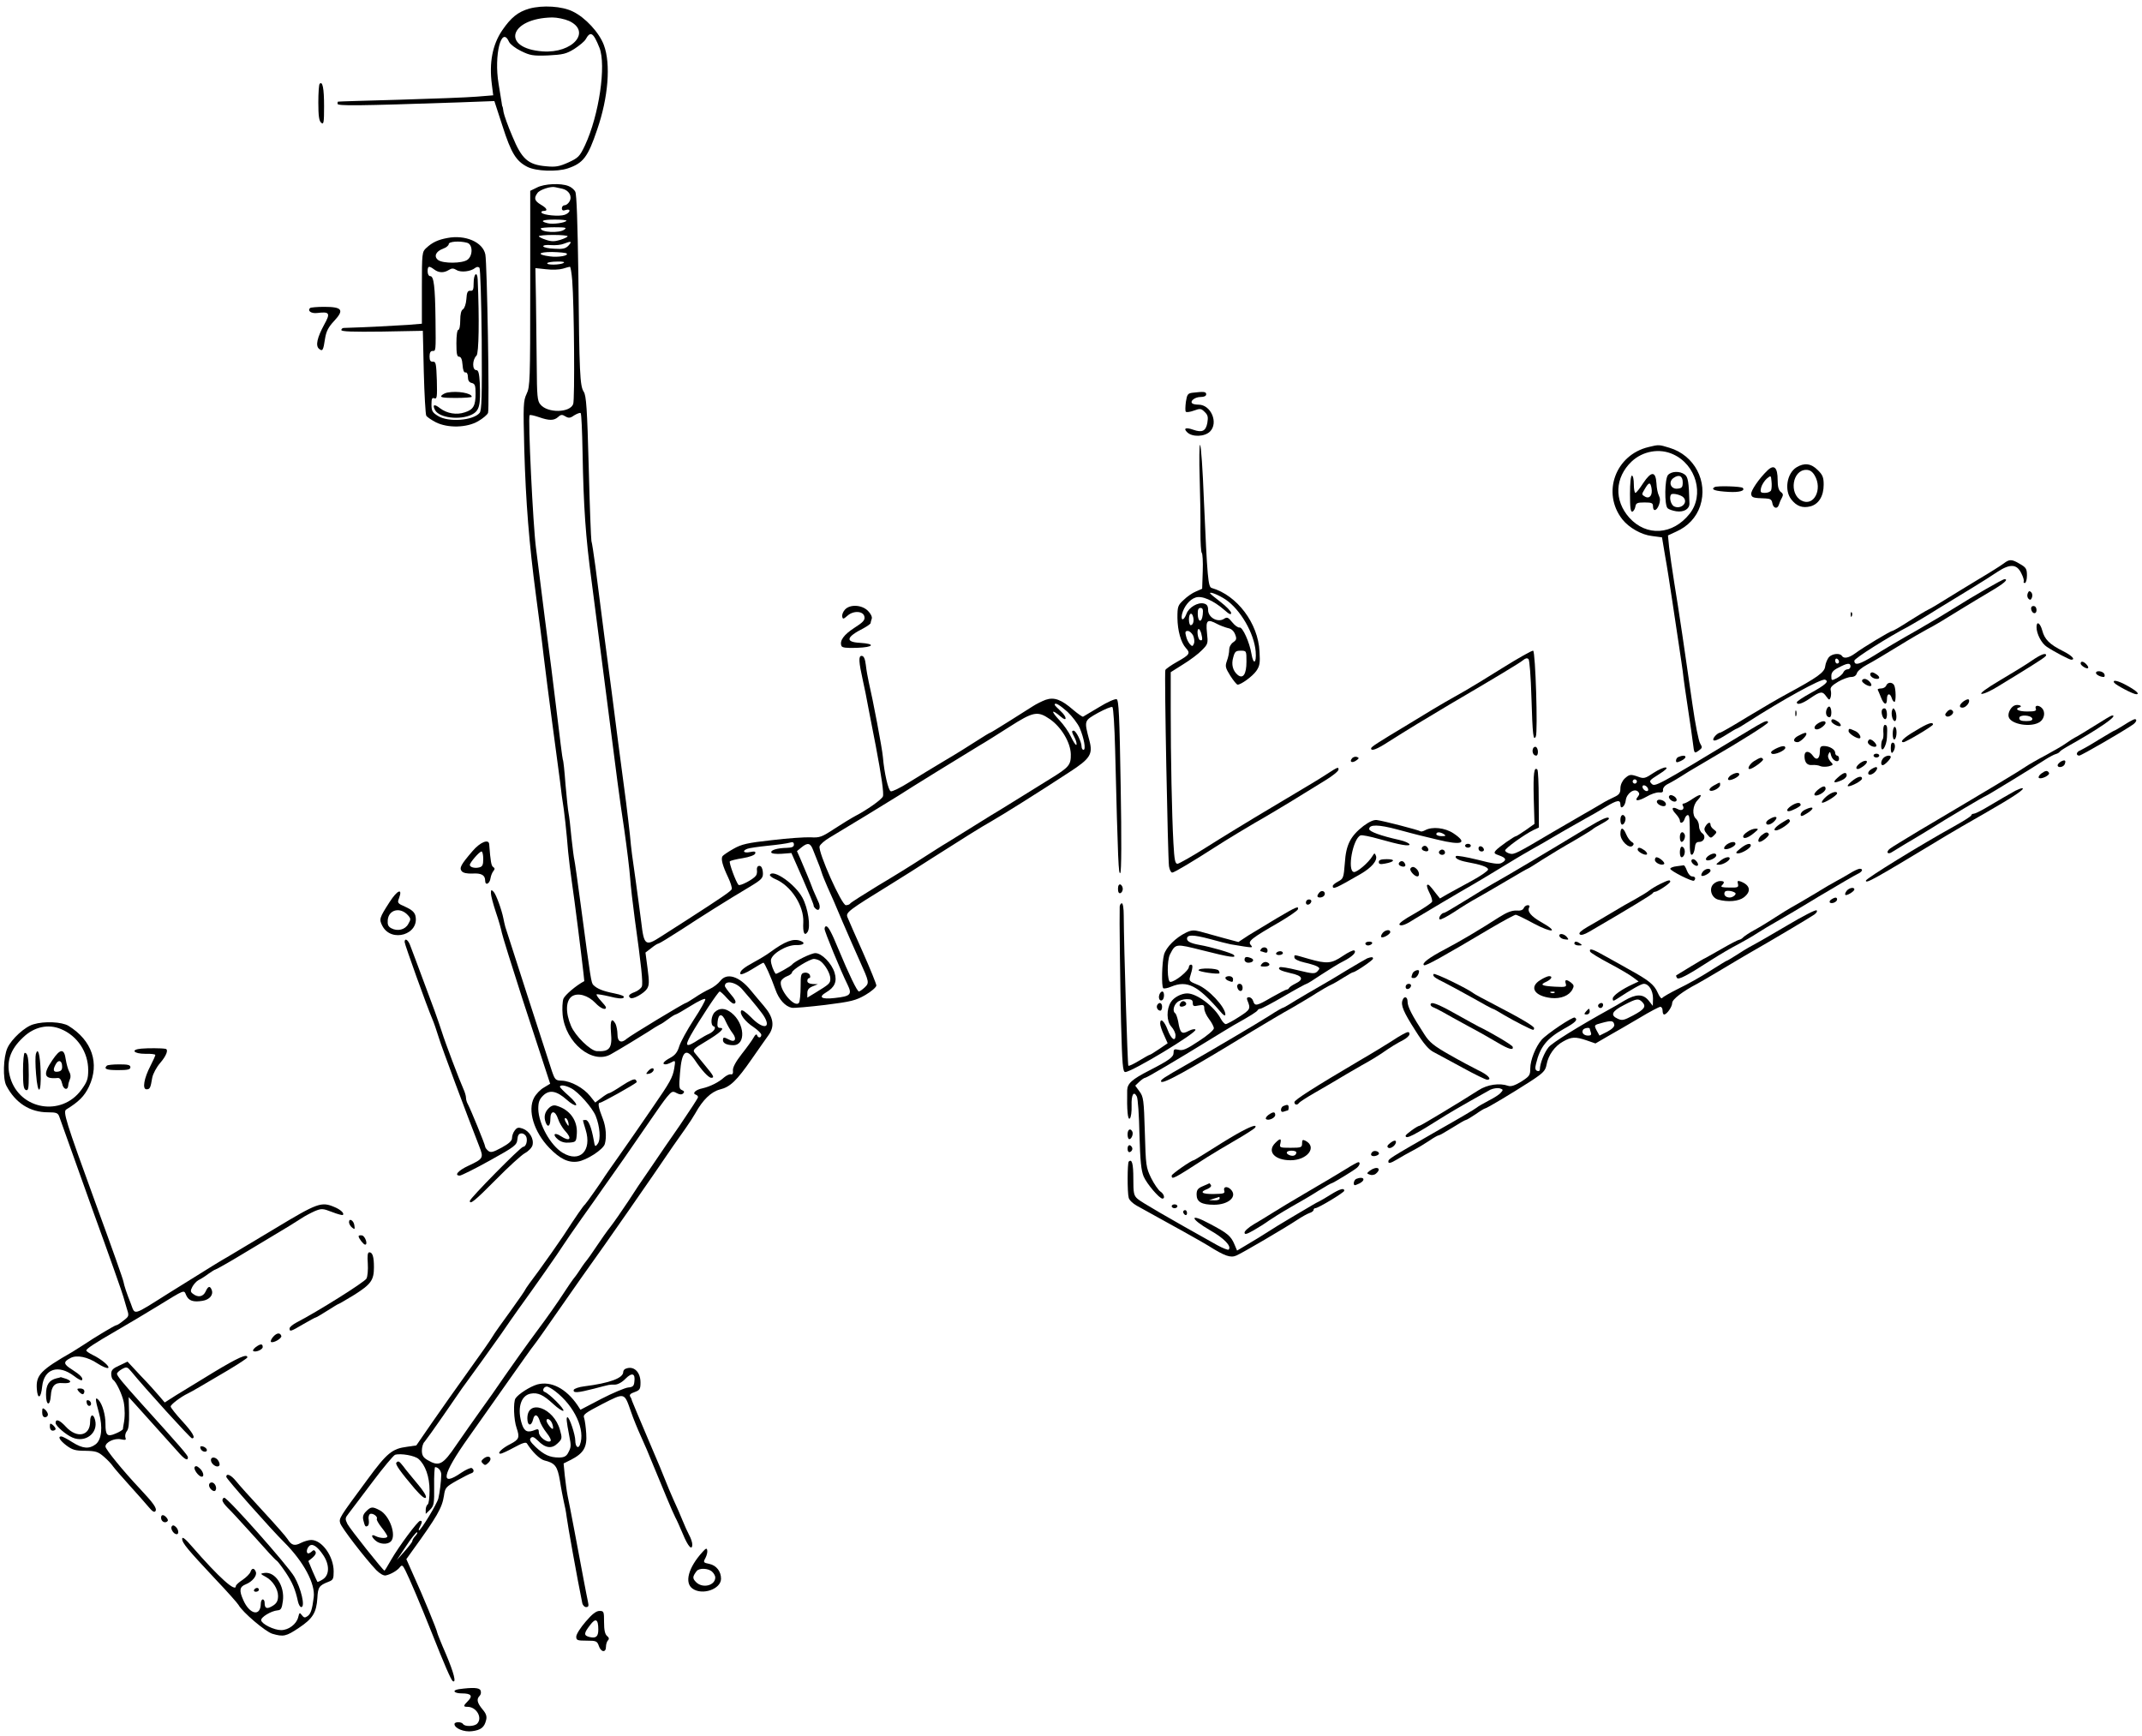 <?xml version="1.0" standalone="no"?>
<!DOCTYPE svg PUBLIC "-//W3C//DTD SVG 20010904//EN"
 "http://www.w3.org/TR/2001/REC-SVG-20010904/DTD/svg10.dtd">
<svg version="1.0" xmlns="http://www.w3.org/2000/svg"
 width="1117pt" height="905pt" viewBox="0 0 1117 905"
 preserveAspectRatio="xMidYMid meet">
<g transform="translate(0,905) scale(0.1,-0.1)"
fill="#000000" stroke="none">
<path d="M2760 9005 c-59 -17 -95 -46 -141 -113 -51 -75 -69 -169 -54 -283 l7
-56 -86 -7 c-47 -4 -229 -11 -403 -16 -175 -5 -319 -9 -320 -10 -2 0 -3 -5 -3
-11 0 -12 99 -11 631 7 l187 7 42 -129 c45 -141 71 -184 130 -214 45 -23 155
-27 211 -8 80 27 105 59 153 202 58 167 72 343 35 441 -24 65 -97 144 -162
175 -56 28 -158 34 -227 15z m207 -64 c119 -55 20 -170 -137 -159 -219 16
-175 173 50 177 25 0 64 -8 87 -18z m159 -140 c36 -91 -2 -351 -75 -508 -28
-59 -35 -66 -87 -90 -47 -21 -66 -25 -116 -20 -94 8 -127 37 -176 156 -23 53
-43 110 -46 126 -2 17 -5 30 -6 30 -1 0 -3 9 -4 20 -2 11 -9 55 -16 98 -25
150 15 308 55 218 6 -12 33 -33 62 -47 47 -23 62 -26 141 -23 78 4 95 8 137
34 26 17 53 39 59 50 25 45 40 36 72 -44z"/>
<path d="M1667 8613 c-4 -3 -7 -48 -7 -98 0 -70 4 -96 15 -105 13 -11 15 0 15
86 0 94 -8 133 -23 117z"/>
<path d="M2800 8072 l-35 -17 0 -510 c0 -478 -1 -512 -19 -549 -17 -36 -18
-57 -12 -290 8 -277 25 -489 61 -761 13 -99 32 -241 40 -315 9 -74 29 -232 45
-351 16 -119 34 -254 40 -300 5 -46 14 -113 20 -149 5 -36 12 -101 16 -145 3
-44 10 -111 15 -150 5 -38 16 -122 25 -185 24 -180 52 -415 51 -416 -42 -22
-101 -72 -109 -92 -5 -15 -7 -52 -4 -83 14 -146 156 -262 252 -206 53 30 153
91 194 117 25 17 52 33 60 37 8 3 29 17 46 30 17 13 34 23 37 23 4 0 39 20 79
45 40 25 74 41 76 35 2 -5 -25 -54 -60 -107 -35 -54 -69 -116 -76 -139 -9 -30
-21 -46 -47 -60 -34 -18 -46 -34 -24 -34 6 0 20 5 31 11 20 11 21 10 14 -32
-8 -47 -21 -71 -113 -204 -34 -49 -77 -112 -95 -138 -18 -26 -58 -83 -88 -126
-30 -42 -59 -84 -65 -93 -19 -31 -98 -143 -104 -148 -9 -7 -47 -62 -114 -165
-33 -49 -91 -131 -128 -182 -38 -50 -69 -94 -69 -96 0 -3 -35 -54 -77 -112
-43 -59 -86 -119 -95 -135 -9 -16 -65 -96 -125 -179 -59 -82 -145 -204 -190
-269 l-82 -119 -48 -7 c-78 -10 -105 -32 -207 -171 -147 -199 -149 -202 -142
-227 6 -23 130 -184 188 -245 18 -18 38 -30 49 -28 26 5 62 26 75 44 10 12 14
10 28 -18 19 -37 78 -175 138 -326 65 -164 100 -245 109 -251 20 -12 6 43 -36
142 -25 57 -45 108 -45 111 0 10 -78 200 -122 295 l-39 88 30 42 c131 181 156
225 166 288 6 43 10 47 68 80 34 19 68 36 75 38 14 4 16 18 2 27 -5 3 -30 -8
-54 -24 -114 -79 -101 -11 36 182 56 80 153 216 213 302 61 86 119 169 131
183 12 15 71 99 132 187 61 88 167 239 236 335 68 96 182 261 254 365 71 105
146 213 166 240 20 28 43 64 52 80 38 69 82 112 128 124 54 13 88 46 167 160
33 47 71 102 85 121 36 48 28 96 -23 155 -21 24 -51 61 -68 81 -60 74 -125 94
-159 49 -11 -14 -35 -33 -55 -42 -20 -9 -55 -29 -78 -45 -23 -15 -44 -28 -47
-28 -8 0 -289 -170 -307 -186 -29 -26 -49 -17 -49 22 0 19 -5 44 -10 55 -20
36 -29 19 -24 -43 8 -84 -7 -103 -74 -99 -33 2 -112 79 -134 131 -30 70 -28
133 5 155 31 20 84 5 122 -35 26 -28 55 -40 55 -23 0 4 -12 19 -27 35 -14 15
-24 30 -22 33 3 2 34 -3 68 -11 43 -11 66 -13 73 -6 7 7 -9 14 -48 22 -60 12
-90 24 -110 44 -11 12 -13 23 -64 406 -17 129 -33 241 -35 247 -2 7 -9 59 -15
115 -5 57 -12 114 -15 128 -3 14 -10 81 -16 149 -5 68 -11 127 -14 130 -2 4
-17 123 -34 266 -17 143 -38 307 -46 365 -8 58 -21 164 -30 235 -9 72 -23 179
-30 238 -15 112 -43 683 -33 692 3 3 24 -2 48 -10 54 -19 79 -19 101 1 14 13
21 13 37 3 17 -10 25 -10 46 5 15 9 30 15 34 12 4 -2 8 -96 10 -208 5 -280 16
-440 47 -668 14 -107 46 -355 71 -550 68 -529 70 -550 99 -743 14 -98 28 -212
31 -255 3 -42 14 -138 24 -212 34 -244 44 -336 37 -354 -4 -10 -21 -23 -37
-29 -30 -11 -37 -21 -22 -31 13 -8 70 24 86 48 12 19 12 36 3 106 l-11 83 30
23 c16 13 33 24 38 24 4 0 58 33 120 73 91 60 243 156 351 220 70 42 76 49 73
81 -2 19 -8 31 -18 31 -9 0 -14 -8 -13 -20 2 -11 0 -25 -5 -31 -14 -20 -84
-56 -91 -48 -14 16 -51 117 -45 123 3 3 33 11 66 16 37 6 63 16 66 24 4 11 -2
13 -27 8 -33 -7 -43 6 -14 17 9 4 58 11 107 16 50 5 101 12 114 16 16 5 22 2
22 -10 0 -12 -10 -16 -37 -17 -50 -1 -85 -12 -81 -24 1 -6 25 -9 54 -7 l51 4
59 -134 c32 -73 58 -136 57 -140 -1 -3 4 -11 11 -17 20 -17 28 10 12 40 -6 13
-18 40 -26 59 -15 41 -39 98 -65 159 l-19 43 23 19 c33 27 47 24 61 -13 7 -18
18 -46 25 -63 7 -16 16 -41 20 -55 4 -14 18 -47 30 -75 13 -27 48 -108 78
-180 31 -71 71 -164 90 -205 50 -111 51 -115 26 -139 -13 -12 -26 -21 -30 -21
-9 0 -52 89 -106 219 -38 92 -54 121 -65 121 -5 0 -8 -6 -8 -14 0 -14 83 -216
120 -291 25 -51 15 -60 -67 -69 -70 -8 -88 4 -44 30 44 26 57 56 43 102 -15
49 -67 102 -100 102 -22 0 -108 -42 -122 -60 -7 -9 -82 -51 -85 -48 -12 15
-25 51 -25 70 1 33 82 82 133 80 38 -1 50 11 21 22 -37 14 -80 -2 -159 -60
-16 -12 -52 -34 -80 -49 -59 -32 -79 -49 -74 -64 2 -5 29 5 59 24 30 19 58 35
61 35 6 0 39 -73 63 -141 18 -51 51 -87 85 -94 13 -2 91 5 175 15 135 17 159
23 209 52 31 18 56 40 57 49 0 8 -32 87 -71 175 -39 87 -75 169 -80 182 -9 24
5 35 226 171 55 34 152 95 215 136 157 100 257 163 309 192 61 35 248 152 408
257 108 70 123 93 104 164 -28 106 -29 103 45 145 37 20 71 34 75 30 5 -5 11
-103 14 -218 15 -603 18 -656 27 -647 6 6 7 177 2 455 -6 366 -10 447 -21 451
-8 3 -49 -15 -91 -41 -42 -25 -80 -48 -84 -50 -3 -2 -26 14 -51 35 -63 55
-100 68 -144 53 -19 -7 -49 -22 -66 -33 -18 -11 -74 -47 -125 -79 -51 -32 -95
-59 -97 -59 -3 0 -36 -20 -73 -44 -37 -24 -112 -71 -167 -103 -55 -33 -138
-83 -184 -112 -46 -29 -89 -50 -96 -47 -13 5 -34 96 -41 179 -4 47 -52 298
-74 392 -5 22 -12 61 -15 88 -4 33 -11 47 -22 47 -17 0 -15 -31 7 -130 6 -25
20 -94 31 -155 12 -60 28 -144 36 -185 30 -158 43 -249 37 -263 -6 -16 -84
-71 -144 -102 -19 -10 -68 -40 -108 -66 -67 -44 -77 -48 -126 -45 -29 1 -120
-5 -202 -15 -126 -14 -157 -21 -199 -45 -27 -15 -53 -33 -57 -38 -10 -14 0
-50 29 -111 13 -27 21 -55 19 -61 -4 -11 -51 -43 -231 -159 -44 -28 -107 -68
-139 -89 -80 -52 -88 -46 -102 75 -7 52 -19 146 -28 209 -20 139 -24 168 -31
245 -3 33 -13 110 -20 170 -8 61 -26 200 -41 310 -14 110 -29 229 -34 265 -10
74 -63 477 -85 655 -9 66 -18 126 -21 134 -2 8 -9 181 -14 384 -8 306 -13 375
-26 394 -20 31 -23 94 -28 605 -4 276 -9 425 -16 438 -6 12 -22 25 -36 30 -40
16 -126 12 -164 -8z m132 -6 c35 -8 53 -39 38 -66 -6 -11 -17 -20 -25 -20 -8
0 -15 -7 -15 -16 0 -11 6 -14 20 -9 29 9 25 -14 -5 -25 -28 -10 -112 -2 -121
11 -3 5 2 9 10 9 25 0 19 14 -14 33 -33 20 -37 34 -17 61 12 17 70 36 92 30 6
-1 22 -5 37 -8z m22 -167 c-7 -11 -72 -20 -98 -13 -45 11 -28 19 38 19 35 0
62 -3 60 -6z m-11 -46 c-26 -20 -123 -15 -123 6 0 3 32 6 70 6 59 0 68 -2 53
-12z m17 -35 c0 -4 -17 -12 -39 -19 -29 -9 -47 -9 -75 1 -20 6 -36 15 -36 18
0 4 34 7 75 7 41 0 75 -3 75 -7z m5 -48 c-15 -16 -29 -20 -73 -17 -31 1 -57 7
-59 12 -2 6 15 9 39 7 24 -2 54 1 68 7 38 15 45 13 25 -9z m-10 -42 c12 -11
-43 -21 -87 -15 -70 9 -63 23 11 23 38 -1 73 -4 76 -8z m-16 -49 c-17 -11 -92
-12 -85 -1 2 4 25 8 51 8 30 1 42 -2 34 -7z m45 -91 c10 -127 14 -622 5 -645
-17 -46 -134 -48 -171 -2 -16 18 -18 46 -19 198 -1 97 -3 252 -4 344 l-3 169
56 -6 c32 -4 71 -2 87 3 17 5 33 10 37 10 3 1 9 -32 12 -71z m2583 -2250 c25
-24 53 -61 63 -83 23 -54 34 -115 20 -115 -5 0 -10 8 -10 18 0 24 -29 82 -41
82 -12 0 -11 -6 6 -39 8 -16 11 -31 8 -35 -3 -3 -16 16 -28 42 -12 26 -39 64
-59 85 -48 51 -45 63 7 19 32 -28 32 -1 -1 29 -17 16 -32 31 -32 34 0 15 25 0
67 -37z m-92 -38 c59 -41 107 -120 109 -182 1 -56 -8 -68 -104 -127 -36 -22
-107 -66 -158 -98 -51 -32 -100 -62 -110 -68 -9 -5 -68 -41 -130 -80 -62 -38
-127 -79 -145 -90 -18 -10 -75 -47 -127 -80 -52 -34 -157 -99 -233 -144 -75
-46 -140 -87 -143 -92 -3 -5 -13 -9 -23 -9 -22 0 -146 278 -137 307 3 10 27
31 53 46 71 42 312 189 358 218 45 30 357 222 425 263 25 14 94 58 154 96 125
80 147 84 211 40z m-1195 -1263 c25 -20 50 -65 50 -90 0 -25 -5 -29 -82 -76
l-38 -23 0 24 c0 17 8 27 28 35 l27 11 -27 1 c-18 1 -28 7 -28 16 0 8 4 15 10
15 5 0 7 7 3 16 -3 8 -15 14 -27 12 -19 -3 -21 -9 -21 -73 0 -38 -4 -76 -8
-83 -22 -33 -109 72 -94 113 4 8 18 20 32 25 14 5 25 14 25 19 0 14 93 71 115
71 11 -1 27 -6 35 -13z m-410 -145 c61 -70 106 -126 117 -146 35 -62 -12 -62
-71 0 -28 28 -47 41 -51 34 -10 -16 20 -57 65 -86 22 -15 40 -33 40 -40 0 -17
-17 -18 -22 -2 -3 8 -10 3 -18 -12 -7 -13 -35 -52 -62 -86 -32 -41 -47 -70
-46 -85 2 -16 -2 -23 -11 -21 -7 2 -23 -6 -35 -16 -27 -25 -73 -48 -113 -57
-35 -7 -55 -26 -35 -33 7 -2 12 -8 12 -13 0 -5 -44 -72 -97 -150 -54 -77 -109
-158 -123 -179 -14 -20 -37 -55 -52 -76 -16 -22 -56 -82 -90 -135 -35 -53 -77
-113 -94 -135 -17 -21 -50 -68 -74 -104 -24 -36 -46 -67 -49 -70 -3 -3 -20
-25 -36 -50 -16 -25 -33 -47 -36 -50 -3 -3 -26 -37 -51 -75 -25 -39 -87 -128
-139 -197 -52 -70 -125 -173 -164 -229 -38 -56 -97 -140 -130 -185 -33 -46
-89 -126 -125 -178 -71 -105 -90 -115 -151 -79 -22 13 -29 25 -29 49 0 18 6
39 14 46 7 8 50 68 95 133 45 66 90 131 100 145 47 64 161 222 205 285 26 39
66 95 87 125 85 117 215 303 234 334 11 17 56 83 100 145 44 62 94 132 110
156 17 23 66 94 110 156 44 63 106 153 138 200 32 47 70 101 85 119 25 30 30
32 51 20 16 -8 26 -9 34 -1 7 7 5 12 -7 17 -15 6 -16 16 -10 88 9 116 31 135
77 69 36 -54 72 -93 86 -93 18 0 13 10 -32 64 -23 28 -48 58 -55 67 -11 14 -3
22 56 57 77 46 105 72 78 72 -13 0 -17 7 -14 32 4 44 24 46 42 3 9 -20 25 -48
36 -62 24 -31 13 -51 -18 -34 -27 14 -32 14 -32 -3 0 -16 21 -26 54 -26 67 0
60 114 -10 169 -32 25 -61 27 -86 4 -20 -18 -25 -69 -6 -75 15 -5 1 -27 -25
-39 -12 -5 -35 -18 -52 -29 -67 -44 -77 -39 -43 22 43 76 143 228 151 228 4 0
22 -16 39 -36 21 -23 34 -32 41 -25 7 7 -1 22 -22 46 -17 20 -31 39 -31 44 0
31 57 21 90 -17z m-1687 -2450 c35 -31 57 -92 57 -164 0 -37 -4 -70 -10 -73
-5 -3 -10 -16 -10 -28 l0 -21 23 22 c20 21 22 32 21 122 -1 55 2 100 5 100 18
-1 33 -21 32 -41 -1 -38 -8 -92 -15 -122 -6 -27 -91 -167 -101 -167 -3 0 -1 9
5 19 12 24 13 31 1 31 -12 0 -112 -135 -151 -203 -18 -31 -33 -57 -35 -57 -7
0 -180 218 -193 243 -13 27 -13 31 6 55 12 15 67 89 124 164 57 76 110 139
118 142 29 9 104 -4 123 -22z m-16 -400 c-10 -10 -17 -23 -17 -28 0 -5 -19
-29 -41 -54 l-40 -45 48 72 c26 40 52 72 57 73 5 0 2 -8 -7 -18z"/>
<path d="M2067 1423 c-8 -7 23 -50 96 -136 34 -39 53 -54 58 -46 4 7 -13 36
-45 73 -28 34 -61 73 -72 89 -23 29 -27 31 -37 20z"/>
<path d="M1909 1169 c-15 -15 -19 -28 -14 -47 8 -32 11 -36 23 -28 5 3 7 16 5
30 -3 13 0 27 6 31 13 8 43 -13 36 -25 -3 -4 9 -25 25 -45 17 -21 30 -42 30
-46 0 -12 -37 -11 -61 1 -24 13 -25 -2 -1 -23 22 -20 63 -22 80 -5 31 31 -6
136 -58 163 -38 20 -46 19 -71 -6z"/>
<path d="M2333 7809 c-49 -9 -79 -23 -110 -52 -22 -20 -23 -26 -23 -208 l0
-187 -72 -6 c-57 -4 -232 -13 -335 -16 -7 0 -13 -5 -13 -11 0 -8 59 -10 213
-8 l212 4 5 -215 c3 -118 9 -221 13 -228 5 -7 27 -22 50 -34 62 -31 162 -29
221 6 24 14 47 33 51 43 8 21 -5 781 -14 826 -13 65 -105 104 -198 86z m103
-25 c30 -8 31 -68 1 -89 -27 -19 -126 -20 -152 -1 -24 18 -13 45 25 59 17 6
30 17 30 24 0 14 57 18 96 7z m-172 -139 c24 -18 50 -19 76 -3 16 10 24 10 41
0 22 -14 74 -8 97 11 8 6 16 7 22 1 5 -5 10 -174 12 -375 2 -297 0 -369 -11
-382 -33 -40 -163 -50 -217 -16 -29 18 -34 26 -34 60 0 30 3 37 15 32 14 -5
15 8 13 93 -3 87 -5 99 -20 98 -13 -1 -18 6 -18 27 0 19 5 29 15 29 18 0 18
-6 16 165 -2 172 -9 225 -27 225 -8 0 -14 10 -14 25 0 29 7 30 34 10z"/>
<path d="M2470 7576 c0 -36 -3 -44 -17 -42 -14 1 -19 -8 -21 -44 -2 -26 -10
-48 -18 -53 -9 -5 -14 -25 -14 -57 0 -28 -4 -50 -10 -50 -6 0 -10 -30 -10 -70
0 -54 3 -70 14 -70 10 0 16 -14 18 -42 2 -28 7 -42 16 -40 7 1 12 -9 12 -24 0
-17 6 -28 20 -31 17 -4 20 -14 20 -55 0 -63 -11 -84 -56 -98 -43 -15 -93 -6
-129 21 -30 24 -42 20 -26 -10 22 -40 130 -53 191 -23 40 20 47 48 42 165 -3
49 -7 67 -18 67 -22 0 -22 54 1 76 12 12 15 187 6 397 -2 45 -21 30 -21 -17z"/>
<path d="M2333 7003 c-12 -2 -26 -10 -31 -16 -8 -9 10 -12 74 -12 46 0 84 3
84 6 0 19 -75 32 -127 22z"/>
<path d="M1617 7444 c-15 -15 6 -30 38 -26 64 8 69 -1 36 -60 -37 -68 -47
-111 -27 -127 18 -15 22 -8 31 53 6 38 17 60 48 93 53 57 42 73 -53 73 -36 0
-69 -3 -73 -6z"/>
<path d="M6218 7002 c-24 -3 -28 -9 -34 -48 -3 -25 -4 -48 0 -51 4 -4 23 -1
42 6 33 12 38 11 56 -7 17 -16 19 -27 14 -57 -8 -43 -27 -52 -73 -36 -39 14
-54 8 -32 -13 26 -26 91 -24 119 4 45 45 5 140 -60 140 -15 0 -30 3 -33 7 -13
12 15 33 44 33 18 0 29 5 29 14 0 14 -12 15 -72 8z"/>
<path d="M6256 6558 c3 -95 5 -221 4 -280 0 -58 3 -108 7 -111 4 -3 7 -46 5
-96 l-3 -91 -32 -14 c-18 -7 -47 -27 -64 -44 -31 -28 -33 -35 -33 -94 1 -67
18 -128 44 -157 25 -27 20 -35 -44 -71 -32 -18 -61 -38 -63 -44 -6 -14 13
-980 19 -1023 3 -18 10 -33 17 -33 10 0 109 59 227 135 54 35 172 106 205 125
30 16 199 117 259 155 18 11 65 40 104 64 40 24 72 50 72 58 0 15 -2 15 -65
-26 -50 -32 -40 -26 -285 -172 -113 -67 -265 -160 -339 -207 -74 -47 -142 -85
-150 -86 -13 -1 -17 18 -22 109 -8 147 -14 445 -14 690 l0 200 65 41 c36 22
80 55 98 74 32 32 32 35 26 91 -7 66 2 73 54 45 15 -8 40 -17 55 -21 18 -3 31
-15 38 -33 9 -23 7 -29 -10 -41 -12 -8 -21 -24 -21 -39 0 -14 -5 -40 -12 -58
-10 -29 -8 -36 18 -78 16 -25 33 -46 38 -46 18 0 77 43 97 71 18 26 21 41 17
102 -7 147 -117 293 -249 331 -19 5 -23 48 -41 459 -6 158 -15 287 -20 287 -4
0 -5 -78 -2 -172z m135 -634 c78 -53 149 -176 157 -271 5 -63 -12 -72 -22 -12
-10 60 -46 140 -62 137 -8 -2 -25 11 -38 27 -22 27 -27 29 -45 17 -33 -19 -81
9 -81 47 0 21 -6 30 -22 34 -31 8 -79 -20 -91 -54 -14 -37 -31 -38 -23 -1 10
39 39 76 70 86 32 12 94 -15 150 -64 26 -23 36 -28 36 -16 0 8 -25 34 -55 57
-30 23 -55 43 -55 46 0 9 46 -10 81 -33z m-119 -79 c-5 -44 -25 -41 -26 3 -1
23 4 32 14 32 12 0 15 -8 12 -35z m-50 -12 c6 -22 -1 -43 -13 -43 -5 0 -9 14
-9 30 0 33 15 41 22 13z m42 -85 c8 -33 7 -40 -6 -36 -12 4 -19 58 -7 58 4 0
9 -10 13 -22z m-42 -12 c6 -14 8 -33 4 -42 -6 -15 -9 -16 -21 -3 -7 8 -17 26
-20 42 -6 21 -4 27 9 27 9 0 21 -11 28 -24z m278 -136 c0 -66 -18 -92 -46 -69
-25 21 -34 54 -23 91 8 30 13 35 39 35 30 0 30 -1 30 -57z"/>
<path d="M8597 6719 c-173 -41 -245 -239 -137 -377 35 -44 100 -81 155 -87
l52 -7 16 -96 c10 -54 26 -158 37 -232 11 -74 27 -182 36 -240 9 -58 17 -116
19 -130 4 -38 15 -115 31 -220 8 -52 18 -121 22 -153 7 -57 7 -57 29 -42 21
15 21 18 9 38 -8 12 -26 103 -40 202 -39 273 -72 496 -95 635 -11 69 -23 153
-27 187 l-6 61 43 20 c61 27 105 74 125 134 42 128 -30 264 -160 303 -55 17
-56 17 -109 4z m128 -38 c120 -54 164 -212 86 -310 -88 -111 -225 -120 -315
-20 -80 90 -75 209 12 292 58 55 146 71 217 38z"/>
<path d="M8698 6573 c-17 -21 -19 -156 -2 -173 6 -6 26 -13 45 -16 40 -6 70
12 69 41 -3 113 -7 138 -25 151 -26 19 -69 17 -87 -3z m77 -38 c0 -25 -4 -31
-27 -33 -35 -4 -50 34 -22 55 29 21 49 12 49 -22z m5 -80 c24 -28 -16 -63 -51
-45 -17 10 -26 49 -14 62 9 8 54 -3 65 -17z"/>
<path d="M8569 6531 c-18 -28 -36 -51 -41 -51 -4 0 -8 20 -8 45 0 25 -4 45
-10 45 -6 0 -10 -39 -10 -96 0 -72 3 -95 13 -92 6 3 13 14 15 26 3 19 10 22
48 22 37 0 44 -3 44 -20 0 -29 19 -25 31 7 7 19 7 34 0 48 -6 11 -12 40 -13
65 -4 64 -27 64 -69 1z m43 -25 c7 -37 -9 -59 -33 -46 -19 11 -19 12 -2 40 21
36 29 38 35 6z"/>
<path d="M9368 6613 c-50 -31 -64 -120 -27 -167 28 -36 59 -47 101 -36 43 12
68 54 68 113 0 37 -5 51 -31 76 -35 35 -70 39 -111 14z m95 -42 c43 -73 -5
-165 -69 -131 -66 36 -47 160 25 160 19 0 32 -9 44 -29z"/>
<path d="M9218 6598 c-46 -44 -89 -108 -86 -125 3 -18 11 -20 75 -22 24 -1 32
-6 35 -23 4 -28 26 -35 34 -11 3 10 10 27 16 37 8 15 7 22 -6 31 -11 9 -16 28
-16 62 0 65 -18 83 -52 51z m18 -104 c-3 -8 -17 -14 -32 -14 -23 0 -26 3 -20
28 4 15 17 35 29 46 22 18 22 18 25 -14 2 -17 1 -38 -2 -46z"/>
<path d="M8941 6510 c-22 -13 4 -21 74 -25 56 -3 87 6 73 21 -9 8 -134 12
-147 4z"/>
<path d="M10449 6112 c-13 -10 -73 -48 -134 -84 -60 -36 -139 -85 -175 -107
-36 -23 -74 -45 -85 -50 -11 -5 -56 -32 -100 -60 -43 -28 -83 -51 -87 -51 -10
0 -154 -87 -194 -117 -33 -24 -59 -29 -69 -13 -10 16 -51 12 -68 -7 -8 -10
-17 -31 -19 -47 -3 -32 -40 -58 -199 -144 -41 -22 -134 -76 -208 -121 -73 -45
-136 -81 -140 -81 -15 -1 -42 -30 -36 -39 4 -7 26 2 61 24 30 19 57 35 59 35
3 0 29 15 58 34 182 117 385 229 404 222 23 -9 4 -26 -77 -71 -38 -21 -70 -42
-70 -47 0 -16 28 -8 71 22 53 36 63 37 83 8 14 -19 16 -20 22 -5 3 10 4 26 1
37 -4 15 5 25 38 45 24 14 55 25 68 25 16 0 26 7 30 19 2 11 27 31 53 45 27
14 101 58 164 97 63 39 131 78 150 88 34 17 97 55 195 116 28 17 87 53 133 80
72 42 98 65 75 65 -10 0 -169 -92 -256 -147 -38 -24 -130 -79 -205 -122 -75
-42 -173 -100 -217 -128 -78 -48 -105 -56 -105 -28 0 12 176 123 285 180 22
12 90 52 150 90 61 37 144 88 185 113 41 25 98 61 126 80 67 44 102 41 125 -8
10 -19 15 -38 12 -42 -2 -5 1 -8 6 -8 6 0 11 18 11 39 0 34 -4 42 -36 60 -43
26 -55 26 -85 3z m-859 -513 c0 -5 -4 -9 -10 -9 -5 0 -10 7 -10 16 0 8 5 12
10 9 6 -3 10 -10 10 -16z m60 -24 c0 -8 -7 -15 -15 -15 -9 0 -18 -7 -22 -15
-3 -9 -18 -22 -34 -31 -28 -14 -29 -14 -29 11 0 18 9 30 38 44 45 24 62 26 62
6z"/>
<path d="M10574 5956 c-4 -10 -2 -22 4 -28 8 -8 13 -7 18 6 4 10 2 22 -4 28
-8 8 -13 7 -18 -6z"/>
<path d="M4406 5871 c-10 -11 -16 -27 -14 -36 3 -15 6 -14 28 5 32 28 84 24
88 -7 3 -17 -9 -29 -53 -57 -54 -35 -78 -67 -67 -94 3 -9 25 -12 81 -10 88 3
99 21 16 26 -79 4 -73 30 18 76 20 11 37 23 37 27 0 4 3 14 6 23 3 9 -5 26
-20 41 -32 32 -94 35 -120 6z"/>
<path d="M10592 5873 c5 -25 28 -28 28 -4 0 12 -6 21 -16 21 -9 0 -14 -7 -12
-17z"/>
<path d="M9651 5844 c0 -11 3 -14 6 -6 3 7 2 16 -1 19 -3 4 -6 -2 -5 -13z"/>
<path d="M10620 5780 c0 -35 26 -85 54 -103 39 -26 118 -67 127 -67 24 0 3 22
-43 45 -70 35 -96 61 -108 107 -11 40 -30 52 -30 18z"/>
<path d="M7835 5567 c-83 -52 -170 -105 -195 -119 -66 -37 -153 -87 -170 -98
-8 -5 -67 -41 -130 -79 -158 -95 -189 -115 -190 -123 -1 -17 29 -6 92 35 93
59 208 129 313 191 249 146 372 220 388 234 12 10 21 12 28 5 5 -5 12 -92 15
-199 6 -198 10 -231 23 -204 11 23 -2 443 -14 447 -6 2 -78 -39 -160 -90z"/>
<path d="M10595 5605 c-27 -19 -102 -65 -165 -102 -71 -42 -107 -69 -97 -71
10 -2 50 16 88 40 39 24 85 52 103 63 120 74 145 91 146 98 0 15 -27 5 -75
-28z"/>
<path d="M10850 5590 c0 -5 9 -14 20 -20 22 -12 27 -1 8 18 -14 14 -28 16 -28
2z"/>
<path d="M9754 5539 c-7 -12 13 -29 34 -29 18 0 15 14 -8 27 -13 9 -21 9 -26
2z"/>
<path d="M10930 5541 c0 -9 23 -21 41 -21 4 0 6 7 3 15 -7 16 -44 21 -44 6z"/>
<path d="M9710 5500 c0 -12 40 -34 47 -26 9 8 -17 36 -33 36 -8 0 -14 -4 -14
-10z"/>
<path d="M11025 5490 c8 -12 99 -60 115 -60 20 0 1 18 -46 44 -48 27 -80 34
-69 16z"/>
<path d="M9836 5475 c-3 -8 -15 -15 -27 -15 -11 0 -19 -3 -17 -7 3 -5 10 -23
17 -40 15 -39 31 -43 31 -8 0 30 16 33 25 5 3 -11 10 -20 14 -20 9 0 8 71 -2
88 -11 17 -34 15 -41 -3z"/>
<path d="M10242 5395 c-25 -18 -29 -35 -8 -35 17 0 39 26 34 40 -2 6 -12 4
-26 -5z"/>
<path d="M10510 5373 c-22 -5 -42 -41 -35 -62 12 -39 119 -56 163 -25 24 17
29 53 10 72 -17 17 -39 15 -32 -3 5 -12 -4 -15 -45 -15 -47 0 -68 13 -39 22
17 6 -3 15 -22 11z m88 -70 c2 -9 -8 -13 -32 -13 -26 0 -36 4 -36 16 0 19 61
16 68 -3z"/>
<path d="M9525 5350 c-7 -21 0 -40 16 -40 12 0 12 47 0 55 -5 3 -12 -4 -16
-15z"/>
<path d="M9815 5350 c-8 -13 3 -50 16 -50 12 0 12 47 0 55 -5 3 -12 1 -16 -5z"/>
<path d="M9867 5347 c-7 -19 2 -57 14 -57 11 0 11 41 0 58 -7 11 -9 11 -14 -1z"/>
<path d="M9362 5330 c0 -14 2 -19 5 -12 2 6 2 18 0 25 -3 6 -5 1 -5 -13z"/>
<path d="M10151 5336 c-9 -10 -9 -16 -1 -21 13 -8 42 14 34 26 -8 13 -20 11
-33 -5z"/>
<path d="M10920 5264 c-47 -29 -92 -57 -100 -60 -8 -4 -28 -17 -45 -29 -16
-12 -65 -40 -107 -63 -42 -22 -89 -49 -105 -60 -25 -18 -176 -109 -558 -335
-71 -43 -139 -84 -149 -92 -24 -18 -12 -34 12 -17 9 6 40 25 67 41 28 16 84
50 125 75 95 60 291 176 296 176 4 0 253 152 309 189 22 14 47 27 55 29 8 2
17 7 20 11 3 5 19 16 35 25 172 96 277 169 238 165 -4 0 -46 -25 -93 -55z"/>
<path d="M9550 5290 c0 -12 40 -33 48 -25 4 4 -2 13 -12 21 -23 16 -36 18 -36
4z"/>
<path d="M11077 5270 c-26 -16 -49 -30 -52 -30 -2 0 -39 -22 -82 -48 -43 -27
-86 -51 -95 -55 -21 -7 -24 -27 -5 -27 10 0 228 126 280 162 18 13 23 28 9 28
-4 0 -29 -13 -55 -30z"/>
<path d="M9180 5276 c-14 -7 -65 -38 -115 -68 -423 -256 -435 -262 -452 -245
-15 15 -12 18 37 49 35 22 48 34 37 36 -9 2 -38 -11 -64 -28 -43 -29 -51 -31
-78 -21 -42 15 -48 14 -73 -9 -13 -13 -22 -33 -22 -51 0 -24 -6 -33 -32 -45
-18 -8 -49 -24 -68 -36 -19 -11 -64 -38 -100 -58 -36 -21 -102 -59 -148 -86
-196 -116 -206 -121 -229 -115 -12 3 -23 10 -24 16 -2 10 99 83 148 107 l28
13 -1 148 c0 81 -3 150 -7 154 -17 17 -22 -19 -19 -146 l4 -137 -45 -32 c-25
-17 -48 -32 -51 -32 -9 0 -93 -59 -106 -75 -11 -13 -8 -17 19 -26 36 -13 39
-24 11 -39 -14 -8 -45 -4 -125 17 -58 14 -108 23 -112 19 -10 -10 14 -23 56
-31 73 -13 111 -26 111 -39 0 -7 -39 -34 -87 -60 -49 -26 -105 -58 -126 -69
l-38 -22 -20 25 c-35 46 -41 51 -47 45 -3 -3 2 -21 12 -40 10 -19 16 -40 14
-47 -3 -7 -45 -35 -92 -62 -56 -31 -84 -52 -78 -58 9 -9 35 1 82 32 17 11 257
153 305 180 24 14 116 69 224 135 9 6 48 28 86 50 39 22 78 44 87 50 25 15
127 74 183 105 28 15 77 43 109 63 60 36 76 38 76 11 0 -29 25 -8 28 23 4 35
44 65 64 45 8 -8 8 -15 0 -25 -22 -26 0 -26 43 -2 23 14 53 24 66 23 17 -2 23
2 21 13 -1 9 8 21 20 28 29 15 52 28 113 67 28 17 84 50 125 74 139 80 290
175 290 183 0 10 -12 9 -40 -7z m-646 -307 c-3 -5 -10 -7 -15 -3 -5 3 -7 10
-3 15 3 5 10 7 15 3 5 -3 7 -10 3 -15z m60 -41 c-3 -5 -12 -4 -20 3 -7 6 -11
15 -8 21 3 5 12 4 20 -3 7 -6 11 -15 8 -21z"/>
<path d="M9476 5275 c-29 -22 -7 -40 22 -19 12 8 22 19 22 25 0 13 -22 10 -44
-6z"/>
<path d="M9988 5239 c-59 -34 -84 -59 -62 -59 13 0 154 84 154 92 0 16 -27 7
-92 -33z"/>
<path d="M9821 5236 c2 -19 0 -38 -4 -42 -4 -4 -7 -19 -7 -33 0 -44 28 -3 30
44 3 57 1 65 -11 65 -6 0 -9 -15 -8 -34z"/>
<path d="M9870 5224 c0 -21 4 -33 10 -29 6 3 10 19 10 36 0 16 -4 29 -10 29
-5 0 -10 -16 -10 -36z"/>
<path d="M9640 5237 c0 -11 39 -37 55 -37 16 0 1 29 -20 38 -33 15 -35 15 -35
-1z"/>
<path d="M9377 5213 c-27 -14 -29 -33 -3 -33 13 0 46 31 46 43 0 10 -11 7 -43
-10z"/>
<path d="M9747 5193 c-12 -11 -8 -22 12 -33 11 -5 22 -6 25 -1 7 11 -28 43
-37 34z"/>
<path d="M9860 5149 c0 -20 4 -29 9 -23 15 15 17 47 4 51 -9 3 -13 -6 -13 -28z"/>
<path d="M7994 5146 c-6 -17 2 -36 17 -36 12 0 12 37 -1 45 -6 3 -13 -1 -16
-9z"/>
<path d="M9256 5144 c-20 -11 -25 -18 -16 -24 13 -8 70 16 70 31 0 13 -21 10
-54 -7z"/>
<path d="M9490 5131 c0 -38 -18 -49 -36 -22 -20 28 -44 27 -44 -1 0 -34 14
-50 41 -47 13 1 32 -1 42 -6 9 -4 29 -4 43 -1 25 7 26 8 9 26 -11 13 -15 26
-10 37 7 16 9 15 14 -7 8 -28 41 -41 41 -16 0 9 -4 16 -10 16 -5 0 -10 7 -10
15 0 17 -30 35 -59 35 -17 0 -21 -6 -21 -29z"/>
<path d="M9770 5110 c0 -5 7 -10 15 -10 8 0 15 5 15 10 0 6 -7 10 -15 10 -8 0
-15 -4 -15 -10z"/>
<path d="M7050 5095 c-15 -18 1 -26 23 -10 15 10 15 14 3 18 -8 3 -20 0 -26
-8z"/>
<path d="M8753 5103 c-7 -2 -13 -11 -13 -19 0 -11 5 -11 25 -2 39 18 28 38
-12 21z"/>
<path d="M9822 5098 c-14 -14 -16 -38 -4 -38 10 0 42 33 42 43 0 11 -25 8 -38
-5z"/>
<path d="M9148 5082 c-23 -14 -39 -42 -24 -42 15 0 75 44 70 51 -7 12 -14 10
-46 -9z"/>
<path d="M9703 5073 c-23 -16 -30 -33 -14 -33 5 0 19 8 32 18 28 23 12 35 -18
15z"/>
<path d="M10747 5079 c-9 -6 -17 -14 -17 -19 0 -16 30 -11 37 5 8 21 1 25 -20
14z"/>
<path d="M9754 5036 c-22 -17 -11 -35 13 -20 19 12 29 34 16 34 -5 0 -18 -6
-29 -14z"/>
<path d="M10644 5016 c-10 -8 -16 -18 -12 -22 11 -10 60 14 53 26 -8 14 -18
13 -41 -4z"/>
<path d="M9024 5006 c-10 -8 -16 -18 -11 -22 8 -8 57 15 57 28 0 13 -24 9 -46
-6z"/>
<path d="M9583 4995 c-30 -26 -20 -32 22 -13 14 6 25 17 25 25 0 20 -16 16
-47 -12z"/>
<path d="M9655 4975 c-16 -13 -24 -24 -17 -25 19 0 72 29 72 40 0 17 -24 11
-55 -15z"/>
<path d="M8937 4954 c-15 -8 -25 -19 -22 -24 8 -13 55 10 55 27 0 16 2 16 -33
-3z"/>
<path d="M9479 4931 c-13 -11 -21 -23 -16 -27 10 -10 57 16 57 33 0 18 -14 16
-41 -6z"/>
<path d="M10510 4927 c-33 -18 -82 -47 -150 -87 -30 -18 -61 -33 -67 -33 -7 0
-13 -4 -13 -8 0 -5 -42 -31 -92 -59 -170 -94 -458 -271 -458 -282 0 -17 36 3
420 235 25 15 115 68 200 116 150 86 216 130 195 131 -5 0 -21 -6 -35 -13z"/>
<path d="M9523 4896 c-15 -13 -25 -27 -22 -31 7 -7 78 36 79 48 0 15 -30 6
-57 -17z"/>
<path d="M8704 4899 c-6 -10 12 -28 28 -29 16 0 15 17 -2 28 -14 8 -21 8 -26
1z"/>
<path d="M8827 4885 c-20 -14 -41 -25 -47 -25 -6 0 -8 -4 -5 -10 12 -19 -5
-31 -26 -19 -30 16 -36 2 -11 -24 12 -13 22 -29 22 -35 0 -20 18 -14 25 8 3
11 11 20 16 20 10 0 11 -16 11 -133 -1 -56 3 -77 11 -74 7 2 13 18 15 35 2 24
8 32 23 32 26 0 37 30 16 45 -10 7 -17 24 -17 37 0 14 -7 31 -15 38 -22 18
-19 70 7 97 31 33 18 37 -25 8z"/>
<path d="M8640 4870 c0 -16 38 -32 46 -19 7 12 -12 29 -33 29 -7 0 -13 -4 -13
-10z"/>
<path d="M9347 4852 c-26 -16 -36 -32 -19 -32 14 0 62 25 62 32 0 15 -17 15
-43 0z"/>
<path d="M9413 4828 c-13 -6 -23 -17 -23 -25 0 -11 6 -11 30 4 46 27 40 44 -7
21z"/>
<path d="M8450 4775 c0 -14 4 -25 9 -25 12 0 23 29 15 41 -10 18 -24 9 -24
-16z"/>
<path d="M8274 4732 c-173 -105 -410 -246 -464 -276 -30 -16 -104 -61 -163
-98 -60 -37 -112 -68 -117 -68 -13 0 -32 -28 -22 -34 5 -3 39 15 76 39 37 25
91 58 119 73 29 16 99 57 155 90 57 34 106 62 108 62 2 0 37 21 78 48 41 26
114 70 162 97 48 28 92 55 98 60 6 6 28 19 49 30 20 11 37 22 37 26 0 15 -33
1 -116 -49z"/>
<path d="M9228 4779 c-10 -5 -18 -14 -18 -19 0 -17 26 -11 45 10 20 22 4 28
-27 9z"/>
<path d="M7110 4743 c-68 -53 -91 -98 -97 -193 -6 -77 -8 -82 -34 -96 -16 -8
-29 -19 -29 -24 0 -19 11 -15 146 63 57 33 89 71 79 95 -6 15 -8 15 -18 -2
-20 -34 -81 -86 -97 -83 -36 6 -5 175 35 191 8 3 51 -6 97 -19 46 -13 100 -27
121 -30 58 -11 45 11 -15 25 -99 22 -158 44 -158 57 0 25 49 24 146 -2 55 -15
106 -28 114 -30 8 -2 51 -12 95 -23 130 -32 162 -19 84 33 -44 29 -110 36
-147 16 -11 -6 -21 -8 -24 -6 -6 6 -195 55 -228 59 -17 2 -40 -9 -70 -31z
m420 -43 c12 -8 9 -10 -12 -10 -16 0 -28 5 -28 10 0 13 20 13 40 0z"/>
<path d="M9294 4761 c-36 -22 -51 -41 -33 -41 20 0 79 41 73 51 -7 11 -4 12
-40 -10z"/>
<path d="M8894 4742 c-9 -14 -8 -23 8 -42 18 -22 20 -22 36 -6 16 16 16 18 0
30 -10 7 -18 18 -18 25 0 17 -14 13 -26 -7z"/>
<path d="M8450 4701 c0 -35 46 -79 64 -61 8 8 6 14 -5 20 -9 5 -22 23 -29 40
-16 38 -30 39 -30 1z"/>
<path d="M9113 4713 c-13 -8 -23 -19 -23 -24 0 -16 25 -9 55 16 26 21 27 24
10 24 -11 0 -30 -7 -42 -16z"/>
<path d="M8760 4685 c0 -14 4 -25 9 -25 12 0 23 29 15 41 -10 18 -24 9 -24
-16z"/>
<path d="M9188 4696 c-17 -12 -25 -36 -13 -36 15 0 54 33 49 41 -7 12 -16 11
-36 -5z"/>
<path d="M2464 4612 c-61 -71 -70 -88 -56 -105 8 -9 27 -13 55 -12 47 3 67 -8
67 -37 0 -28 24 -17 28 13 2 13 9 30 15 37 8 10 8 15 -1 21 -10 6 -14 28 -21
119 -2 29 -47 11 -87 -36z m56 -41 c0 -31 -4 -40 -21 -44 -23 -6 -49 1 -49 13
0 12 50 70 61 70 5 0 9 -17 9 -39z"/>
<path d="M9004 4646 c-10 -8 -16 -18 -12 -22 10 -9 58 12 58 26 0 14 -23 12
-46 -4z"/>
<path d="M7640 4640 c0 -5 7 -10 15 -10 8 0 15 5 15 10 0 6 -7 10 -15 10 -8 0
-15 -4 -15 -10z"/>
<path d="M9075 4625 c-24 -19 -26 -24 -12 -25 21 0 67 28 67 41 0 16 -25 9
-55 -16z"/>
<path d="M7415 4630 c-3 -6 1 -13 10 -16 19 -8 30 0 20 15 -8 14 -22 14 -30 1z"/>
<path d="M7710 4626 c0 -9 7 -16 16 -16 9 0 14 5 12 12 -6 18 -28 21 -28 4z"/>
<path d="M8767 4634 c-10 -11 -9 -54 2 -54 14 0 22 30 13 46 -4 8 -11 11 -15
8z"/>
<path d="M8540 4620 c0 -12 40 -33 48 -25 4 4 -2 13 -12 21 -23 16 -36 18 -36
4z"/>
<path d="M7505 4611 c-7 -12 12 -24 25 -16 11 7 4 25 -10 25 -5 0 -11 -4 -15
-9z"/>
<path d="M8907 4586 c-11 -9 -14 -17 -8 -21 13 -7 51 12 51 25 0 14 -22 12
-43 -4z"/>
<path d="M8630 4566 c0 -16 37 -32 48 -21 7 7 -25 35 -40 35 -4 0 -8 -6 -8
-14z"/>
<path d="M8969 4560 c-23 -18 -23 -19 -4 -19 20 0 55 21 55 33 0 13 -29 5 -51
-14z"/>
<path d="M7190 4555 c0 -11 8 -13 33 -8 50 9 56 23 9 23 -30 0 -42 -4 -42 -15z"/>
<path d="M8820 4561 c0 -13 26 -32 33 -24 8 7 -11 33 -24 33 -5 0 -9 -4 -9 -9z"/>
<path d="M7295 4550 c-3 -6 1 -13 10 -16 19 -8 30 0 20 15 -8 14 -22 14 -30 1z"/>
<path d="M8743 4533 c-18 -2 -33 -8 -33 -13 0 -11 117 -70 124 -62 11 11 6 22
-10 22 -9 0 -21 14 -27 30 -6 17 -14 29 -17 28 -3 0 -20 -3 -37 -5z"/>
<path d="M7355 4521 c-6 -10 21 -41 36 -41 13 0 11 24 -3 38 -14 14 -25 15
-33 3z"/>
<path d="M8880 4505 c-7 -9 -10 -18 -7 -21 7 -8 47 14 47 26 0 15 -26 12 -40
-5z"/>
<path d="M9645 4495 c-22 -13 -51 -30 -65 -37 -14 -7 -71 -40 -126 -74 -56
-33 -108 -64 -115 -67 -8 -4 -45 -27 -84 -52 -38 -25 -88 -55 -109 -66 -22
-12 -46 -28 -54 -35 -7 -8 -17 -14 -22 -14 -5 0 -48 -22 -96 -50 -48 -27 -88
-50 -90 -50 -2 0 -126 -75 -143 -86 -1 -2 0 -7 4 -13 7 -12 50 10 180 94 44
28 105 64 135 79 30 16 78 43 105 61 28 18 70 43 95 57 25 14 126 73 224 133
99 59 190 112 203 118 25 11 31 27 11 27 -7 0 -31 -11 -53 -25z"/>
<path d="M4015 4489 c-3 -4 9 -15 28 -23 82 -34 150 -139 146 -225 -3 -55 6
-74 22 -51 18 26 3 125 -27 180 -38 70 -151 149 -169 119z"/>
<path d="M8656 4440 c-22 -11 -46 -26 -55 -33 -9 -8 -41 -27 -71 -44 -30 -16
-89 -50 -130 -75 -41 -25 -97 -57 -123 -72 -32 -19 -46 -31 -39 -38 6 -6 23
-2 50 14 201 117 328 194 330 200 2 4 8 8 13 8 13 0 79 44 79 53 0 11 -11 8
-54 -13z"/>
<path d="M8933 4438 c-22 -25 -7 -70 27 -79 51 -14 107 -9 134 12 40 31 33 64
-18 83 -15 5 -17 2 -13 -13 4 -18 0 -20 -45 -19 -37 0 -47 3 -39 11 16 16 14
23 -9 23 -12 0 -28 -8 -37 -18z m116 -44 c8 -7 -12 -24 -29 -24 -22 0 -34 15
-25 30 6 9 41 5 54 -6z"/>
<path d="M5830 4415 c0 -17 5 -25 13 -22 6 2 12 12 12 22 0 10 -6 20 -12 23
-8 2 -13 -6 -13 -23z"/>
<path d="M9630 4405 c-7 -9 -10 -18 -7 -21 6 -7 47 18 47 28 0 14 -27 9 -40
-7z"/>
<path d="M2032 4347 c-54 -84 -56 -90 -38 -125 47 -90 196 -44 172 54 -5 18
-20 31 -51 45 -42 18 -44 21 -34 46 20 54 -9 42 -49 -20z m95 -69 c16 -18 16
-22 2 -46 -16 -30 -56 -40 -89 -22 -16 9 -20 19 -18 43 5 54 65 69 105 25z"/>
<path d="M2560 4392 c0 -12 12 -57 26 -99 15 -43 28 -91 31 -107 3 -16 52
-173 109 -350 58 -177 114 -347 124 -379 l19 -58 -33 -20 c-18 -10 -41 -34
-51 -53 -35 -65 -1 -178 79 -261 55 -57 99 -79 148 -72 46 6 134 63 142 92 10
35 6 89 -10 130 -24 61 -28 85 -15 85 10 0 176 93 190 106 3 3 0 9 -5 14 -6 6
-31 -5 -69 -30 -33 -22 -64 -40 -68 -40 -5 0 -23 -11 -41 -25 l-32 -24 -27 34
c-34 42 -99 78 -147 80 -33 1 -36 4 -52 50 -24 72 -235 726 -243 752 -3 12 -8
32 -10 44 -9 46 -38 125 -51 139 -12 12 -14 11 -14 -8z m419 -1017 c37 -19
109 -100 127 -143 22 -54 28 -124 11 -146 -13 -18 -15 -17 -21 20 -12 66 -27
104 -42 104 -8 0 -14 -1 -14 -2 0 -2 6 -24 14 -49 34 -110 -31 -174 -120 -120
-64 39 -125 150 -127 228 0 35 5 50 25 70 33 32 70 26 124 -22 21 -19 42 -31
48 -28 5 4 -11 25 -37 48 -26 23 -47 44 -47 48 0 12 29 8 59 -8z"/>
<path d="M2861 3271 c-21 -21 -26 -46 -15 -75 11 -28 24 -17 24 19 0 46 25 47
40 1 6 -19 22 -46 35 -61 41 -43 28 -61 -21 -29 -33 22 -45 8 -15 -17 17 -14
36 -19 60 -17 35 3 36 4 39 48 4 68 -37 124 -105 144 -15 5 -28 1 -42 -13z
m102 -71 c3 -11 3 -20 1 -20 -2 0 -8 9 -14 20 -6 11 -7 20 -2 20 6 0 12 -9 15
-20z"/>
<path d="M6882 4398 c-7 -7 -12 -16 -12 -20 0 -12 28 -10 36 3 10 17 -10 31
-24 17z"/>
<path d="M9550 4360 c-8 -5 -11 -12 -8 -16 10 -9 38 3 38 16 0 12 -10 13 -30
0z"/>
<path d="M6810 4344 c0 -17 22 -14 28 4 2 7 -3 12 -12 12 -9 0 -16 -7 -16 -16z"/>
<path d="M5839 4323 c-2 -60 2 -386 7 -605 6 -221 9 -258 22 -258 34 0 376
206 366 221 -3 5 -19 2 -36 -7 -36 -19 -44 -11 -54 49 -4 20 -11 40 -15 43
-15 9 -10 40 9 57 10 10 33 17 50 17 25 0 32 -4 32 -20 0 -16 5 -19 30 -13 26
5 30 3 30 -16 0 -12 11 -37 25 -55 14 -18 25 -40 25 -48 0 -9 -35 -39 -79 -67
-63 -42 -84 -51 -105 -45 -22 5 -26 3 -26 -15 0 -23 -22 -39 -127 -93 -90 -46
-114 -68 -115 -103 -2 -105 3 -158 14 -147 6 6 10 35 9 66 -2 57 11 80 27 49
6 -10 12 -99 14 -198 4 -142 9 -188 22 -220 17 -39 82 -115 98 -115 15 0 8 25
-11 37 -10 7 -32 38 -48 70 -27 56 -28 65 -33 240 -5 168 -7 184 -28 212 l-22
30 22 21 c12 11 25 20 30 20 8 0 175 99 331 195 48 30 107 65 130 79 88 49
122 71 125 78 2 4 8 8 14 8 6 0 61 29 123 65 61 36 115 65 118 65 4 0 39 22
79 49 40 26 91 58 114 69 45 23 70 47 56 56 -5 3 -32 -10 -60 -29 -59 -40 -82
-42 -177 -15 -83 24 -75 23 -75 7 0 -8 21 -19 53 -26 28 -6 59 -16 67 -21 13
-8 13 -11 0 -25 -14 -14 -24 -13 -103 6 -48 12 -91 19 -94 15 -11 -10 4 -18
59 -31 61 -13 69 -32 23 -54 -16 -8 -31 -18 -33 -23 -2 -4 -7 -8 -12 -8 -5 0
-39 -18 -78 -40 -79 -46 -88 -48 -97 -20 -3 11 -13 20 -22 20 -10 0 -13 -5 -8
-17 18 -43 15 -48 -43 -85 -32 -21 -64 -38 -70 -38 -6 0 -18 13 -26 28 -33 63
-124 132 -175 132 -30 0 -69 -20 -85 -45 -24 -37 -23 -101 2 -128 12 -13 22
-33 22 -46 0 -36 -23 -19 -41 29 -17 46 -39 65 -39 33 0 -10 9 -37 20 -60 l19
-43 -44 -30 c-24 -16 -46 -30 -49 -30 -3 0 -28 -14 -56 -31 -28 -17 -53 -29
-56 -26 -4 4 -23 613 -24 785 0 34 -4 62 -10 62 -5 0 -10 -8 -11 -17z"/>
<path d="M7946 4315 c-4 -10 -17 -15 -38 -13 -24 1 -50 -9 -91 -35 -101 -65
-199 -123 -282 -167 -84 -44 -123 -74 -109 -83 9 -5 99 45 343 190 68 40 129
73 135 73 6 0 49 -21 95 -46 96 -51 133 -46 41 6 -57 32 -78 58 -65 80 3 5 0
10 -8 10 -8 0 -18 -7 -21 -15z"/>
<path d="M6660 4263 c-52 -31 -119 -72 -149 -90 l-53 -35 -82 22 c-44 12 -98
27 -119 33 -31 8 -46 7 -72 -6 -54 -26 -104 -76 -115 -115 -11 -41 -14 -165
-4 -175 4 -3 22 0 41 8 84 35 139 7 257 -130 16 -19 25 -25 26 -15 0 39 -89
134 -147 156 -38 15 -43 20 -38 38 15 48 17 66 6 66 -6 0 -11 -5 -11 -11 0
-20 -72 -79 -97 -79 -17 0 -18 112 -2 143 30 58 28 57 172 21 141 -36 178 -41
160 -23 -10 10 -120 42 -179 52 -44 8 -64 18 -64 32 0 22 31 22 118 -1 46 -13
95 -25 110 -28 121 -20 118 -20 104 -3 -16 19 3 34 152 120 49 29 91 58 94 65
6 20 -8 14 -108 -45z"/>
<path d="M9324 4227 c-77 -45 -159 -93 -184 -106 -25 -13 -64 -37 -88 -53 -24
-15 -45 -28 -48 -28 -2 0 -41 -24 -87 -53 -45 -29 -118 -70 -162 -91 -44 -22
-83 -44 -87 -50 -4 -6 -14 6 -24 29 -18 41 -47 64 -149 120 -27 16 -81 45
-118 66 -72 41 -91 47 -85 27 2 -6 48 -34 101 -62 53 -28 109 -61 124 -73 l28
-21 -30 -14 c-59 -27 -105 -60 -105 -75 0 -14 3 -14 23 -1 73 48 126 78 139
78 26 0 48 -35 48 -76 l-1 -39 -22 28 c-29 35 -65 35 -125 0 -26 -16 -59 -35
-74 -43 -175 -97 -301 -176 -322 -200 -23 -28 -46 -86 -46 -117 0 -7 -6 -10
-14 -7 -10 4 -12 14 -6 37 21 88 56 132 145 182 62 34 75 48 57 59 -10 6 -146
-85 -173 -116 -31 -36 -59 -106 -59 -149 0 -36 -4 -41 -47 -69 -33 -20 -54
-27 -68 -22 -45 16 -109 7 -155 -23 -95 -61 -301 -185 -307 -185 -11 0 -73
-45 -73 -52 0 -21 39 -1 210 107 43 27 195 113 232 133 16 7 37 10 49 7 18 -6
19 -8 5 -23 -8 -10 -37 -28 -63 -41 -26 -14 -55 -30 -63 -37 -8 -7 -91 -56
-185 -109 -279 -160 -275 -158 -275 -173 0 -10 13 -7 43 11 23 14 62 36 87 49
25 13 63 36 85 51 22 15 43 27 48 27 4 0 36 18 71 40 35 22 66 40 70 40 4 0
27 14 51 30 24 17 46 30 49 30 8 0 142 80 238 142 67 44 77 55 83 87 9 49 42
96 86 120 44 25 64 26 123 6 l46 -16 67 39 c38 21 111 64 164 95 53 32 101 57
107 57 7 0 12 -9 12 -20 0 -11 3 -20 8 -20 14 0 42 40 42 60 0 19 55 61 132
101 15 8 73 42 130 76 57 34 117 70 135 80 116 66 326 191 344 204 13 9 17 19
12 22 -6 4 -73 -31 -149 -76z m-760 -402 c22 -23 12 -38 -48 -70 -47 -25 -57
-28 -80 -17 -40 18 -31 39 32 71 67 35 76 36 96 16z m-146 -118 c2 -10 -11
-23 -37 -37 l-40 -20 -15 27 c-14 28 -14 28 27 39 51 14 61 12 65 -9z m-128
-21 c0 -2 3 -11 6 -20 4 -11 0 -16 -14 -16 -23 0 -36 15 -27 30 6 10 35 14 35
6z"/>
<path d="M7210 4185 c-7 -9 -10 -18 -7 -21 7 -8 47 14 47 26 0 15 -26 12 -40
-5z"/>
<path d="M8132 4168 c3 -7 15 -15 28 -16 21 -3 22 -2 11 12 -16 19 -44 21 -39
4z"/>
<path d="M2110 4138 c0 -12 117 -338 145 -403 7 -16 22 -59 33 -95 17 -56 146
-401 211 -567 24 -61 22 -65 -57 -102 -52 -24 -76 -51 -44 -51 9 1 80 36 157
79 130 72 140 80 143 110 2 22 8 31 22 31 10 0 21 -8 25 -19 7 -22 -3 -51 -17
-51 -13 0 -278 -269 -278 -282 0 -21 26 0 136 111 65 66 133 128 151 138 19
10 37 29 40 42 8 33 -16 73 -51 86 -23 8 -30 6 -42 -10 -8 -10 -14 -28 -14
-39 0 -15 -16 -29 -54 -50 -46 -25 -57 -27 -70 -17 -9 8 -16 17 -16 22 0 10
-75 193 -90 221 -6 10 -10 25 -10 34 0 9 -6 30 -14 47 -20 44 -95 242 -112
297 -8 25 -25 74 -38 110 -99 266 -118 318 -128 343 -11 28 -28 37 -28 15z"/>
<path d="M7120 4130 c0 -5 6 -10 14 -10 8 0 18 5 21 10 3 6 -3 10 -14 10 -12
0 -21 -4 -21 -10z"/>
<path d="M8210 4130 c0 -5 10 -10 23 -10 18 0 19 2 7 10 -19 13 -30 13 -30 0z"/>
<path d="M6575 4100 c-3 -5 -4 -10 -1 -10 2 0 11 -3 20 -6 11 -4 16 -1 16 10
0 18 -25 22 -35 6z"/>
<path d="M6655 4080 c-3 -5 3 -10 14 -10 12 0 21 5 21 10 0 6 -6 10 -14 10 -8
0 -18 -4 -21 -10z"/>
<path d="M6490 4045 c0 -8 9 -15 19 -15 26 0 35 16 15 24 -25 10 -34 7 -34 -9z"/>
<path d="M7130 4053 c-8 -4 -55 -31 -105 -61 -49 -30 -99 -60 -110 -66 -31
-17 -167 -97 -195 -115 -14 -8 -27 -16 -30 -16 -3 0 -35 -18 -70 -41 -66 -42
-292 -175 -430 -254 -125 -71 -140 -81 -135 -90 9 -14 132 53 477 264 65 39
157 94 206 121 48 28 107 63 131 79 25 15 56 34 70 40 14 6 45 24 68 39 24 15
45 27 48 27 12 0 105 63 105 71 0 10 -7 10 -30 2z"/>
<path d="M6580 4024 c-10 -12 -8 -14 14 -14 28 0 35 14 12 23 -8 3 -20 -1 -26
-9z"/>
<path d="M6250 3991 c0 -8 101 -23 109 -16 1 2 0 8 -4 14 -7 13 -105 15 -105
2z"/>
<path d="M7366 3974 c-8 -22 -8 -24 8 -24 12 0 26 20 26 36 0 12 -29 2 -34
-12z"/>
<path d="M7476 3971 c-7 -11 6 -20 59 -46 22 -11 86 -46 142 -77 56 -32 104
-58 107 -58 3 0 29 -14 58 -32 54 -32 144 -78 153 -78 3 0 5 4 5 9 0 10 -69
51 -210 124 -52 27 -99 52 -105 57 -32 25 -205 109 -209 101z"/>
<path d="M6390 3951 c0 -5 7 -12 16 -15 22 -9 24 -8 24 9 0 8 -9 15 -20 15
-11 0 -20 -4 -20 -9z"/>
<path d="M8033 3940 c-61 -37 -32 -84 56 -94 50 -5 94 12 111 45 9 17 8 23 -7
35 -25 19 -35 17 -28 -5 5 -17 1 -19 -56 -16 -71 4 -81 10 -45 26 27 13 35 29
14 29 -7 0 -28 -9 -45 -20z m74 -66 c-3 -3 -12 -4 -19 -1 -8 3 -5 6 6 6 11 1
17 -2 13 -5z"/>
<path d="M6452 3903 c5 -25 28 -28 28 -4 0 12 -6 21 -16 21 -9 0 -14 -7 -12
-17z"/>
<path d="M7330 3904 c0 -17 22 -14 28 4 2 7 -3 12 -12 12 -9 0 -16 -7 -16 -16z"/>
<path d="M6046 3864 c-7 -19 2 -37 15 -29 12 8 12 45 0 45 -5 0 -12 -7 -15
-16z"/>
<path d="M7314 3835 c-10 -26 4 -61 67 -159 44 -70 70 -100 97 -113 20 -11 88
-47 150 -81 62 -34 119 -62 127 -62 28 0 4 26 -48 50 -28 14 -96 50 -150 81
-79 45 -103 64 -129 105 -65 100 -88 144 -88 172 0 25 -18 30 -26 7z"/>
<path d="M6155 3819 c-10 -15 1 -23 20 -15 9 3 13 10 10 16 -8 13 -22 13 -30
-1z"/>
<path d="M6035 3810 c-7 -12 2 -30 16 -30 5 0 9 9 9 20 0 21 -15 27 -25 10z"/>
<path d="M7460 3811 c0 -5 8 -12 18 -15 9 -4 31 -15 47 -24 17 -10 75 -42 130
-72 55 -29 125 -69 155 -87 57 -34 85 -42 78 -21 -4 10 -116 76 -177 105 -8 4
-61 33 -118 65 -98 55 -133 68 -133 49z"/>
<path d="M8335 3811 c-6 -11 9 -23 19 -14 9 9 7 23 -3 23 -6 0 -12 -4 -16 -9z"/>
<path d="M8270 3775 c-10 -12 -10 -15 4 -15 9 0 16 7 16 15 0 8 -2 15 -4 15
-2 0 -9 -7 -16 -15z"/>
<path d="M175 3709 c-45 -12 -115 -77 -136 -123 -22 -48 -25 -161 -6 -197 47
-90 123 -139 217 -139 43 0 52 -3 59 -22 5 -13 39 -108 76 -213 37 -104 82
-230 100 -280 82 -225 157 -438 159 -449 2 -6 9 -31 16 -55 14 -43 14 -44 -16
-67 -16 -13 -32 -24 -37 -24 -8 0 -119 -67 -169 -101 -15 -10 -42 -27 -60 -38
-166 -95 -191 -121 -186 -193 4 -58 22 -50 28 13 10 92 84 116 166 54 19 -15
38 -25 41 -22 9 10 -8 28 -52 56 -45 28 -46 40 -7 60 32 17 89 6 141 -29 25
-16 49 -26 55 -23 11 7 -35 46 -81 68 -18 9 -33 19 -33 23 0 9 44 38 160 105
52 30 145 85 205 122 155 95 143 90 156 61 13 -29 37 -37 85 -29 37 6 58 31
48 57 -9 23 -19 20 -32 -9 -13 -27 -39 -32 -65 -12 -14 10 -15 16 -4 37 7 13
21 29 32 35 11 5 35 20 52 33 17 12 33 22 36 22 4 0 85 46 157 90 8 5 69 41
135 81 66 39 136 82 155 95 19 13 52 30 72 39 35 14 41 14 90 -5 28 -11 54
-18 56 -15 9 8 -12 28 -44 41 -68 29 -88 22 -310 -112 -115 -69 -227 -136
-249 -149 -41 -23 -59 -35 -302 -186 -197 -124 -177 -118 -201 -56 -21 52 -34
92 -38 113 -2 13 -55 163 -147 414 -155 426 -170 474 -151 485 65 40 94 69
118 119 57 121 16 241 -107 317 -35 21 -126 25 -182 8z m143 -25 c85 -35 142
-120 142 -214 0 -47 -6 -62 -36 -103 -103 -141 -320 -104 -370 62 -24 80 -3
147 67 212 57 55 131 71 197 43z"/>
<path d="M187 3554 c-3 -11 -3 -57 1 -104 9 -116 28 -106 24 13 -3 89 -14 129
-25 91z"/>
<path d="M273 3522 c-51 -75 -44 -100 28 -93 11 1 18 -9 23 -29 6 -32 30 -38
32 -9 0 8 5 22 9 33 5 11 3 26 -4 38 -6 10 -14 39 -18 63 -8 60 -29 58 -70 -3z
m51 -33 c1 -17 -6 -25 -22 -27 -24 -4 -28 9 -11 39 14 26 33 19 33 -12z"/>
<path d="M120 3466 c0 -74 3 -95 15 -100 13 -4 15 8 15 78 0 86 -5 116 -21
116 -5 0 -9 -42 -9 -94z"/>
<path d="M7314 3656 c-12 -6 -39 -23 -60 -37 -22 -14 -95 -59 -164 -99 -239
-141 -339 -205 -340 -217 0 -15 16 -17 24 -4 4 5 39 28 79 51 39 22 117 68
172 101 55 32 107 62 115 66 8 4 35 21 60 37 61 42 80 53 118 73 17 9 32 23
32 30 0 15 -7 15 -36 -1z"/>
<path d="M737 3582 c-58 -5 -41 -27 21 -27 29 1 52 -2 52 -6 0 -4 -11 -29 -25
-56 -34 -65 -44 -123 -21 -123 18 0 21 7 30 61 4 20 22 54 41 76 33 38 45 71
28 74 -21 4 -92 4 -126 1z"/>
<path d="M557 3493 c-17 -17 -2 -23 58 -23 51 0 65 3 65 15 0 12 -13 15 -58
15 -32 0 -62 -3 -65 -7z"/>
<path d="M3379 3464 c-12 -14 -11 -16 5 -13 11 2 21 10 24 17 5 17 -13 15 -29
-4z"/>
<path d="M6693 3283 c-7 -2 -13 -12 -13 -20 0 -10 6 -13 16 -9 9 3 18 6 20 6
2 0 4 7 4 15 0 15 -6 17 -27 8z"/>
<path d="M6614 3236 c-10 -8 -16 -17 -12 -21 11 -11 48 5 48 21 0 18 -11 18
-36 0z"/>
<path d="M6448 3136 c-42 -24 -108 -65 -147 -90 -40 -25 -74 -46 -76 -46 -12
0 -115 -72 -115 -80 0 -23 7 -19 185 96 28 18 94 57 147 88 54 31 100 61 103
66 13 20 -23 8 -97 -34z"/>
<path d="M5880 3135 c0 -14 4 -25 9 -25 12 0 23 29 15 41 -10 18 -24 9 -24
-16z"/>
<path d="M6650 3090 c-44 -44 -4 -90 80 -90 87 0 140 68 79 101 -16 8 -19 6
-19 -13 0 -21 -4 -23 -60 -23 -56 0 -59 1 -53 23 6 27 -1 28 -27 2z m110 -49
c0 -15 -16 -22 -34 -15 -25 9 -19 24 9 24 14 0 25 -4 25 -9z"/>
<path d="M7251 3091 c-17 -13 -20 -20 -11 -26 14 -8 44 18 39 34 -3 6 -14 3
-28 -8z"/>
<path d="M5880 3060 c0 -13 5 -20 13 -17 6 2 12 10 12 17 0 7 -6 15 -12 18 -8
2 -13 -5 -13 -18z"/>
<path d="M7157 3044 c-14 -14 -7 -25 13 -22 12 2 21 8 21 13 0 12 -24 18 -34
9z"/>
<path d="M5886 2993 c-7 -8 -8 -160 0 -189 3 -12 22 -30 42 -41 193 -106 343
-190 372 -208 87 -55 117 -65 147 -52 33 14 259 147 319 187 23 15 51 31 63
35 11 3 21 11 21 16 0 5 4 9 9 9 15 0 151 82 151 91 0 16 -22 10 -69 -19 -25
-16 -53 -32 -61 -36 -8 -4 -24 -12 -35 -19 -12 -7 -54 -32 -95 -56 -71 -42
-99 -59 -187 -115 -21 -13 -55 -33 -75 -45 l-37 -22 -14 33 c-18 43 -36 58
-129 107 -107 58 -105 28 2 -34 74 -42 114 -84 97 -101 -3 -3 -30 7 -59 23
-265 148 -397 225 -415 241 -21 18 -23 30 -23 106 0 78 -7 105 -24 89z"/>
<path d="M7020 2955 c-30 -19 -118 -71 -195 -116 -77 -45 -162 -96 -190 -114
-27 -17 -71 -44 -97 -59 -27 -16 -48 -35 -48 -43 0 -12 11 -9 48 12 26 15 61
37 77 49 17 12 68 44 115 71 47 26 113 65 147 87 34 21 64 38 67 38 6 0 115
66 131 80 16 13 20 30 8 30 -5 -1 -33 -16 -63 -35z"/>
<path d="M7144 2946 c-18 -14 -18 -15 -1 -21 9 -4 24 -2 32 5 33 28 5 42 -31
16z"/>
<path d="M7073 2903 c-13 -5 -19 -33 -7 -33 3 0 14 5 25 10 34 19 19 38 -18
23z"/>
<path d="M6273 2865 c-27 -11 -33 -20 -33 -44 0 -38 26 -53 91 -53 76 0 124
43 87 80 -18 18 -40 15 -34 -6 5 -15 -2 -17 -54 -18 -63 -1 -77 10 -34 26 14
6 22 14 19 20 -3 5 -7 10 -8 10 -1 -1 -17 -7 -34 -15z m87 -65 c0 -5 -12 -10
-27 -9 l-28 1 25 8 c14 4 26 8 28 9 1 1 2 -3 2 -9z"/>
<path d="M6110 2760 c0 -5 7 -10 15 -10 8 0 15 5 15 10 0 6 -7 10 -15 10 -8 0
-15 -4 -15 -10z"/>
<path d="M6170 2731 c0 -6 5 -13 10 -16 6 -3 10 1 10 9 0 9 -4 16 -10 16 -5 0
-10 -4 -10 -9z"/>
<path d="M1820 2677 c0 -8 7 -21 16 -28 14 -11 15 -10 12 11 -3 26 -28 41 -28
17z"/>
<path d="M1870 2603 c1 -11 26 -43 34 -43 16 0 0 45 -16 48 -10 2 -18 0 -18
-5z"/>
<path d="M1918 2461 c2 -32 -1 -67 -7 -78 -9 -18 -258 -174 -363 -228 -21 -11
-38 -25 -38 -32 0 -18 5 -17 71 22 33 19 62 35 65 35 3 0 30 16 60 35 30 19
56 35 58 35 3 0 40 22 83 48 87 55 103 76 103 144 0 54 -7 78 -24 78 -9 0 -11
-17 -8 -59z"/>
<path d="M1425 2080 c-10 -11 -15 -23 -12 -27 10 -9 58 18 54 31 -6 18 -23 17
-42 -4z"/>
<path d="M1334 2026 c-10 -8 -17 -17 -14 -20 10 -10 50 6 50 20 0 18 -11 18
-36 0z"/>
<path d="M1115 1895 c-77 -47 -166 -101 -198 -121 l-58 -37 -29 34 c-16 19
-59 67 -97 106 l-68 73 -42 -20 c-34 -15 -43 -24 -43 -44 0 -14 5 -28 10 -31
16 -10 47 -76 55 -115 7 -37 7 -81 0 -115 -2 -11 -4 -23 -4 -27 -1 -4 -18 -15
-38 -23 -44 -19 -53 -10 -53 51 0 47 -16 102 -36 124 -19 20 -18 3 2 -67 21
-74 14 -140 -17 -164 -34 -26 -68 -23 -122 11 -26 17 -52 30 -57 30 -20 0 -9
-20 26 -47 31 -23 47 -28 99 -28 55 -1 67 -5 97 -31 19 -16 40 -39 48 -51 8
-11 47 -56 86 -99 39 -43 84 -94 99 -112 20 -24 30 -30 36 -21 8 14 -8 38 -84
119 -84 89 -177 203 -177 217 0 23 47 45 80 38 25 -5 29 -4 24 9 -3 9 0 24 7
33 10 11 13 41 12 97 l-2 81 32 -35 c58 -64 183 -204 222 -247 37 -43 55 -53
55 -32 0 10 -38 54 -246 284 -97 108 -124 141 -124 152 0 5 12 16 26 24 24 13
28 12 48 -12 72 -88 309 -349 317 -349 21 0 5 29 -51 90 -33 36 -60 70 -60 76
0 10 52 50 90 68 8 4 36 19 61 34 25 15 92 54 148 87 55 33 101 63 101 67 0
21 -47 0 -175 -77z"/>
<path d="M3263 1913 c-7 -2 -13 -10 -13 -17 0 -32 -70 -58 -204 -75 -27 -3
-51 -12 -54 -18 -5 -18 20 -16 106 6 88 23 77 21 108 21 15 0 38 12 56 31 34
34 52 28 46 -16 -2 -23 -9 -28 -33 -30 -16 -2 -79 -28 -139 -59 l-109 -57 -15
23 c-60 88 -138 128 -210 109 -38 -11 -99 -50 -114 -73 -12 -20 -9 -112 6
-154 17 -50 13 -60 -33 -84 -42 -21 -72 -50 -51 -50 7 0 39 15 72 33 42 23 61
29 66 20 27 -43 67 -82 90 -88 57 -14 69 -30 82 -107 6 -40 16 -89 20 -108 5
-19 12 -55 15 -80 4 -35 56 -326 81 -447 2 -13 12 -23 20 -23 13 0 15 6 10 28
-3 15 -13 63 -21 107 -28 150 -75 400 -85 445 -5 25 -11 73 -15 107 l-6 62 40
20 c65 34 83 65 78 136 -2 33 -7 69 -11 81 -7 18 5 26 95 73 118 60 114 61
149 -39 12 -36 36 -94 52 -129 16 -34 45 -102 64 -150 20 -47 51 -124 70 -169
19 -46 40 -94 46 -105 7 -12 24 -51 39 -86 26 -64 49 -90 49 -54 0 10 -7 32
-16 48 -9 17 -24 50 -34 75 -10 25 -31 74 -48 110 -16 36 -34 79 -40 95 -6 17
-47 116 -92 220 -45 105 -82 195 -84 200 -1 6 -5 16 -10 23 -5 9 2 16 23 23
27 10 31 15 31 50 0 56 -36 89 -77 72z m-367 -118 c100 -77 158 -202 128 -279
-9 -23 -24 -9 -24 22 0 30 -30 122 -41 122 -7 0 -5 -22 9 -94 11 -55 11 -62
-6 -93 -9 -17 -22 -23 -47 -23 -48 0 -78 14 -122 55 -28 27 -34 38 -25 47 9 9
17 5 37 -14 39 -40 73 -44 103 -14 24 23 24 27 12 70 -32 116 -170 164 -170
60 0 -40 21 -43 30 -5 7 30 23 27 34 -6 4 -16 21 -45 37 -65 18 -23 25 -39 19
-43 -17 -10 -60 23 -60 46 0 16 -4 19 -17 14 -40 -17 -57 -11 -70 25 -28 82
-9 153 44 163 38 7 66 -6 118 -54 25 -23 49 -39 53 -35 7 8 -74 90 -98 98 -15
5 -5 28 12 28 6 0 26 -11 44 -25z m-17 -167 c5 -13 7 -25 4 -28 -5 -6 -33 30
-33 42 0 17 21 7 29 -14z"/>
<path d="M295 1863 c-40 -10 -55 -34 -55 -85 0 -58 21 -63 25 -6 3 50 21 70
61 66 43 -3 54 9 20 22 -15 5 -28 9 -29 9 -1 -1 -11 -4 -22 -6z"/>
<path d="M410 1795 c7 -8 16 -15 21 -15 5 0 9 7 9 15 0 9 -9 15 -21 15 -18 0
-19 -2 -9 -15z"/>
<path d="M452 1736 c1 -10 8 -17 13 -17 15 1 12 24 -3 29 -9 3 -13 -2 -10 -12z"/>
<path d="M220 1686 c0 -16 5 -26 15 -26 8 0 15 6 15 14 0 7 -7 19 -15 26 -13
11 -15 8 -15 -14z"/>
<path d="M470 1637 c0 -75 -69 -89 -126 -27 -33 36 -54 44 -54 20 0 -15 53
-61 88 -76 67 -29 135 23 118 91 -9 36 -26 31 -26 -8z"/>
<path d="M260 1611 c0 -12 6 -21 15 -21 8 0 15 4 15 9 0 5 -7 14 -15 21 -13
10 -15 9 -15 -9z"/>
<path d="M1046 1496 c7 -19 38 -22 32 -3 -3 6 -12 13 -21 15 -12 2 -15 -1 -11
-12z"/>
<path d="M2524 1446 c-15 -12 -17 -17 -6 -27 10 -11 15 -10 29 4 24 23 4 43
-23 23z"/>
<path d="M1100 1436 c0 -18 27 -39 40 -31 7 4 7 12 0 26 -12 22 -40 26 -40 5z"/>
<path d="M1015 1400 c-7 -11 21 -50 37 -50 15 0 8 27 -11 44 -13 12 -21 14
-26 6z"/>
<path d="M1180 1349 c0 -10 233 -273 302 -341 101 -101 163 -216 154 -287 -8
-63 -15 -86 -32 -98 -14 -10 -19 -9 -30 5 -11 15 -13 14 -19 -11 -9 -36 -50
-67 -89 -67 -37 0 -100 31 -104 51 -3 16 52 49 85 52 18 1 23 10 28 48 11 79
-40 156 -97 147 -22 -3 -21 -5 9 -21 35 -19 63 -63 63 -99 0 -28 -9 -42 -36
-56 -24 -13 -34 -7 -34 20 0 10 -4 18 -10 18 -5 0 -10 -10 -10 -22 -1 -69 -58
-57 -91 18 -23 51 -20 70 13 83 33 13 60 45 52 65 -8 21 -21 21 -28 -1 -4 -10
-22 -28 -41 -41 -19 -12 -35 -27 -35 -32 0 -35 -87 43 -228 205 -36 42 -52 54
-52 41 0 -22 27 -54 173 -210 62 -65 116 -126 121 -135 20 -37 140 -139 176
-150 58 -17 72 -14 139 31 72 48 91 79 96 155 3 57 9 66 58 85 24 9 27 15 27
54 0 79 -61 164 -117 164 -13 0 -37 -7 -53 -15 -34 -18 -50 -13 -70 19 -8 13
-67 80 -130 148 -63 68 -126 138 -140 156 -25 31 -50 42 -50 21z m505 -407
c34 -50 34 -104 -1 -127 -14 -9 -27 -15 -29 -13 -1 2 -13 27 -25 55 l-22 53
22 18 c14 12 20 24 15 31 -5 9 -10 10 -18 2 -6 -6 -15 -11 -19 -11 -12 0 -10
24 4 38 16 16 42 0 73 -46z"/>
<path d="M1090 1306 c0 -18 26 -40 34 -27 9 14 -4 41 -20 41 -8 0 -14 -6 -14
-14z"/>
<path d="M1160 1227 c0 -8 12 -24 26 -38 14 -13 76 -80 138 -149 61 -69 114
-127 119 -128 4 -2 25 -29 46 -60 36 -54 51 -89 65 -154 4 -16 11 -28 17 -28
22 0 -1 98 -36 158 -34 59 -348 412 -365 412 -6 0 -10 -6 -10 -13z"/>
<path d="M840 1136 c0 -18 17 -29 30 -21 8 5 7 11 -1 21 -15 18 -29 18 -29 0z"/>
<path d="M895 1090 c-7 -12 11 -40 26 -40 14 0 10 26 -5 39 -10 9 -16 9 -21 1z"/>
<path d="M3664 958 c-75 -82 -96 -162 -52 -192 51 -36 148 -2 148 52 0 38 -24
69 -60 77 -34 7 -34 8 -19 36 5 11 9 27 7 35 -2 13 -7 11 -24 -8z m50 -104 c9
-8 16 -22 16 -29 0 -43 -66 -59 -100 -25 -20 20 -19 29 3 58 13 17 62 15 81
-4z"/>
<path d="M1325 760 c-3 -5 1 -10 9 -10 9 0 16 5 16 10 0 6 -4 10 -9 10 -6 0
-13 -4 -16 -10z"/>
<path d="M3054 594 c-27 -31 -49 -66 -49 -78 0 -19 6 -21 54 -21 50 0 55 -2
64 -28 11 -33 37 -36 37 -4 0 13 5 28 10 33 8 8 6 15 -5 24 -10 9 -15 30 -15
71 0 56 -1 59 -24 59 -17 0 -39 -17 -72 -56z m66 -41 c0 -37 -12 -47 -46 -39
-31 8 -30 19 3 62 29 39 43 32 43 -23z"/>
<path d="M2393 242 c-38 -6 -26 -22 16 -22 48 0 58 -13 31 -40 -25 -25 -25
-30 -2 -30 47 0 80 -58 50 -88 -15 -15 -64 -16 -73 -2 -8 13 -45 13 -45 0 0
-22 50 -43 92 -37 46 6 64 20 73 58 5 19 0 34 -19 56 -28 34 -32 53 -15 70 7
7 9 19 5 28 -5 15 -39 17 -113 7z"/>
</g>
</svg>
